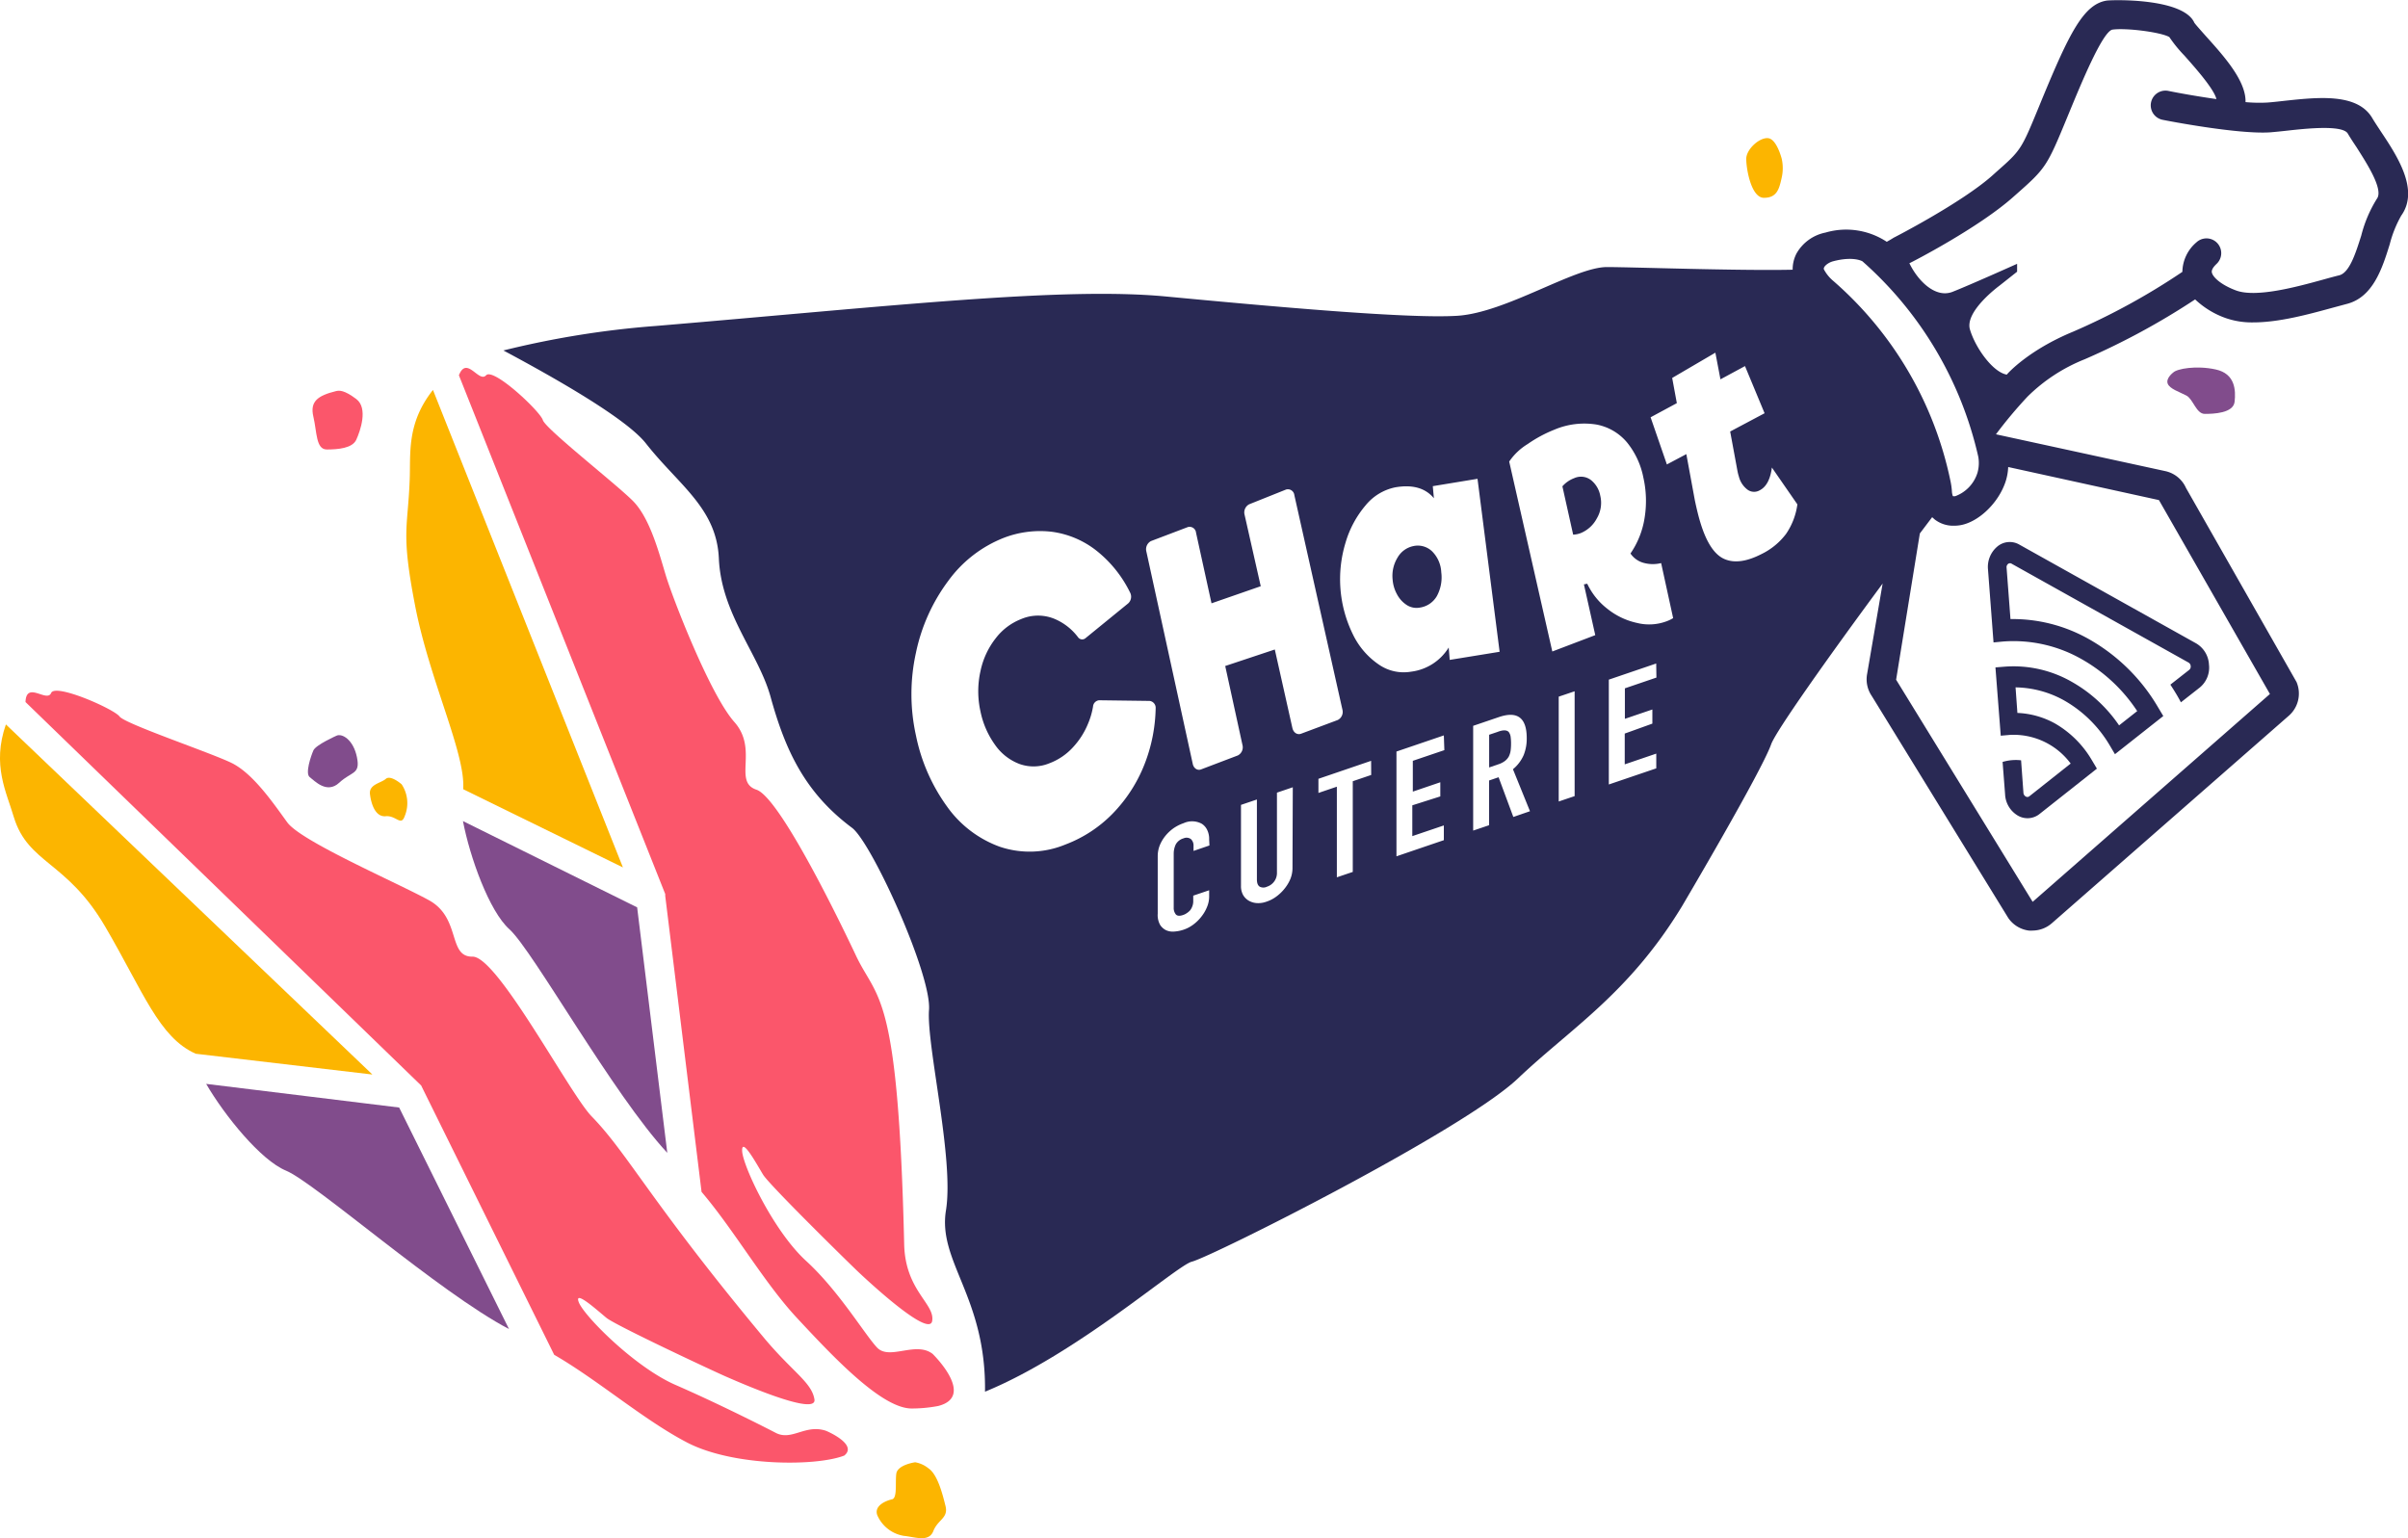 <svg xmlns="http://www.w3.org/2000/svg" viewBox="0 0 326.8 208.78"><defs><style>.a{fill:#fcb500}.b{fill:#814c8c}.c{fill:#fb566b}.d{fill:#292954}</style></defs><path class="a" d="M124.2 198.48s-2.4.33-2.56 1.56.16 3.31-.58 3.47-2.48.83-2 2.15a4.76 4.76 0 003.61 2.81c1.57.16 3.39.9 4-.66s2.06-1.74 1.65-3.39-1.08-4.29-2.32-5.12a3.92 3.92 0 00-1.8-.82zM241.81 21.57s-.66-2.65-1.82-2.81-3 1.48-3 2.81.66 5.28 2.4 5.28 2.06-1.16 2.39-2.64a5.87 5.87 0 00.03-2.64z"/><path class="b" d="M294.93 50.57s-1 .74-.75 1.48 1.65 1.16 2.56 1.65 1.32 2.48 2.48 2.48 3.88-.08 4.05-1.65.08-3.8-2.56-4.38-5.28-.1-5.78.42z"/><path class="c" d="M45.59 53.09c-2.47.61-3.55 1.4-3.06 3.47s.33 4.45 1.82 4.45 3.47-.16 4-1.32 1.65-4.29 0-5.53-2.31-1.18-2.76-1.07z"/><path class="b" d="M45.67 99.86s-2.81 1.24-3.14 2-1.15 3.14-.49 3.63 2.31 2.32 4 .75 2.89-1.08 2.4-3.47-2.03-3.26-2.77-2.91z"/><path class="a" d="M54.51 106.46s-1.49-1.32-2.15-.74-2.31.74-2.15 2.07.73 3.13 2.14 3 2.07 1.41 2.57 0a4.61 4.61 0 00-.41-4.33zM62.86 107.12c.36-4.78-4.55-14.75-6.51-24.84s-1-10.51-.75-17.11c.15-3.57-.46-7.67 3.16-12.24l25.78 64.81z"/><path class="b" d="M62.83 111.45c.94 4.9 3.56 12.23 6.31 14.69 3.16 2.84 14.11 22.49 21.42 30.34l-4.09-33.32z"/><path class="a" d="M26.57 143.03c-5-2.2-7.13-8.44-12.32-17.3s-10.43-8.49-12.37-14.81c-1-3.41-3-7.08-1.08-12.59l49.74 47.52z"/><path class="b" d="M27.98 147.12c2.51 4.32 7.41 10.36 10.82 11.77 3.94 1.63 20.78 16.53 30.28 21.51l-14.91-30.07z"/><path class="c" d="M114.58 197.57c-3.82 1.49-15.1 1.49-21.37-1.79-5.89-3.08-12-8.41-18-11.89l-17.94-36.32-.11-.23-53.7-52.05c.11-2.92 2.91.12 3.48-1.23s8.55 2.19 9.28 3.19 12.21 4.86 15.17 6.29 5.72 5.51 7.6 8.09 14.83 8.15 19.22 10.56 2.53 7.72 5.92 7.66 13.23 18.72 16.2 21.72c4.86 5 8 11.56 23.2 29.84 4 4.83 6.63 6.19 7 8.54s-10.23-2.33-11.94-3.07-15.08-7-16.29-8-4.48-3.95-3.74-2.09 7.59 8.78 13.11 11.19 11.43 5.38 13.61 6.51 4-1.21 6.79-.29c.04 0 4.41 1.84 2.51 3.37zM127.33 190.84c5.16-1.32-.76-7.07-.76-7.07-2.29-1.77-5.86.92-7.54-.86s-5.18-7.69-9.64-11.77-8.59-12.92-8.67-14.91 2 1.83 2.84 3.21 11.35 11.7 12.71 13 9.84 9.21 10.24 6.86-3.65-4.1-3.8-10.39c-.82-34.91-3.66-33-6.6-39.32-1.8-3.82-10.23-21.33-13.45-22.4s.31-5.46-3-9.19-8.37-16.81-9.29-19.86-2.16-7.82-4.48-10.15-11.86-9.78-12.22-10.97-6.71-7.16-7.7-6.08-2.62-2.72-3.69 0l28 70.41v.25l4.93 40.18c4.47 5.25 8.46 12.31 13 17.17 4.82 5.17 11.54 12.37 15.63 12.23a19.11 19.11 0 003.49-.34z"/><path class="d" d="M323.06 17.76c-.41-.63-.8-1.21-1.09-1.7-2-3.46-7.37-2.87-12.08-2.36-.78.09-1.52.17-2.19.22a20.27 20.27 0 01-2.95-.06c.09-2.87-2.91-6.22-5.42-9-.62-.7-1.4-1.57-1.53-1.78-1.5-3.36-11.08-3.11-11.88-3-3.15.48-5.1 4.46-8.81 13.43l-.38.93c-2.44 5.93-2.44 5.93-5.85 8.94l-.51.46c-4.17 3.7-13.29 8.39-13.38 8.43-.28.18-.59.36-.93.55a10 10 0 00-8.32-1.25 5.82 5.82 0 00-3.93 2.84 4.66 4.66 0 00-.52 2.2c-7.43.16-21.81-.36-25.21-.36-4.4 0-13.65 6.17-20.26 6.61s-25.54-1.29-39.63-2.62-37.43 1.33-69.14 4a124.87 124.87 0 00-20.73 3.33c7.28 3.89 16.73 9.29 19.35 12.63 4.42 5.63 9.59 8.75 9.89 15.61.34 7.53 5.33 12.8 7 18.71 2 7.29 4.66 13.07 11.08 17.85 2.65 2 10.8 19.88 10.44 24.71s3.43 20.23 2.3 27.21 5.46 11.76 5.3 24.61c12.51-5.12 26-17.13 28.08-17.65 2.65-.66 36.8-17.78 44.26-24.88 7.14-6.79 15-11.45 22.24-23.34 0 0 10.79-18.27 12.11-22 .61-1.74 7.65-11.7 15.13-21.82l-2.12 12.36a4 4 0 00.64 2.89l18.53 30.14a4 4 0 002.79 1.71 2.92 2.92 0 00.51 0 4 4 0 002.62-1l32.2-28.2a4 4 0 001-4.54l-15-26.34a4 4 0 00-2.79-2.28l-23-5a60.84 60.84 0 014.28-5.11 23.21 23.21 0 017.75-5.07 98.09 98.09 0 0015-8.13 11.66 11.66 0 004.17 2.54 10.87 10.87 0 003.74.58c3.45 0 7.43-1.08 10.57-1.94l2.08-.56c3.6-.9 4.85-4.89 5.85-8.1a15.79 15.79 0 011.56-3.89c2.51-3.51-.57-8.13-2.82-11.51zM155.5 103.28a20.12 20.12 0 01-4.26 6.91 17.69 17.69 0 01-6.65 4.44 12.67 12.67 0 01-8.91.3 15.08 15.08 0 01-7.17-5.48 24.83 24.83 0 01-4.2-9.61 26 26 0 010-11.25 24.71 24.71 0 014.4-9.77 17 17 0 017.5-5.81 13.69 13.69 0 016.54-.83 12.42 12.42 0 016.2 2.68 16.47 16.47 0 014.43 5.59 1.22 1.22 0 01-.27 1.45l-5.8 4.73a.69.69 0 01-1-.13 7.76 7.76 0 00-2.93-2.38 5.85 5.85 0 00-4.82-.08 8 8 0 00-3.4 2.56 10.76 10.76 0 00-2.09 4.47 12.55 12.55 0 000 5.52 11.74 11.74 0 001.95 4.48 7.11 7.11 0 003.32 2.62 5.64 5.64 0 004.06-.08 8.3 8.3 0 003.22-2.18 10.59 10.59 0 002.05-3.22 10.3 10.3 0 00.67-2.3.92.92 0 01.83-.86l6.86.09a.94.94 0 01.81 1 21.9 21.9 0 01-1.34 7.14zm8.64 11.48l-2.16.74v-.68a1.19 1.19 0 00-.35-.92 1 1 0 00-1-.11 1.74 1.74 0 00-1.07.84 3 3 0 00-.27 1.28v7.27a1.39 1.39 0 00.29.94c.19.21.53.24 1 .07a1.8 1.8 0 00.46-.23 2.26 2.26 0 00.46-.38 1.93 1.93 0 00.31-.55 1.88 1.88 0 00.13-.74v-.72l2.16-.73v.88a3.64 3.64 0 01-.27 1.34 5.2 5.2 0 01-.73 1.29 5.68 5.68 0 01-1.09 1.1 4.67 4.67 0 01-1.35.73 4.88 4.88 0 01-1.25.26 2.25 2.25 0 01-1.14-.17 2 2 0 01-.83-.74 2.72 2.72 0 01-.32-1.5v-7.83a4 4 0 01.25-1.39 5 5 0 01.73-1.28 5.65 5.65 0 011.11-1.07 5.51 5.51 0 011.43-.73 2.75 2.75 0 012.47.09 2 2 0 01.73.85 2.77 2.77 0 01.26 1.27zm11.27 3.12a4 4 0 01-.27 1.38 5.25 5.25 0 01-.76 1.3 5.84 5.84 0 01-1.12 1.1 4.69 4.69 0 01-1.36.72 3.27 3.27 0 01-1.34.2 2.5 2.5 0 01-1.11-.34 2.13 2.13 0 01-.76-.79 2.47 2.47 0 01-.27-1.2v-11l2.16-.73v10.83c0 .51.12.83.38 1a1.1 1.1 0 001 0 1.95 1.95 0 001.34-1.93v-10.83l2.15-.73zm0-19l-2.4-10.72-6.73 2.24 2.34 10.72a1.24 1.24 0 01-.63 1.42l-5 1.9c-.49.18-1-.16-1.12-.77l-6.29-28.8a1.25 1.25 0 01.63-1.43l5-1.9a.88.88 0 011.11.77l2.1 9.58 6.68-2.32-2.19-9.69a1.25 1.25 0 01.62-1.43l5-2a.88.88 0 011.13.75l6.52 29.1a1.23 1.23 0 01-.63 1.43l-5 1.87c-.52.17-1.01-.17-1.15-.77zm10.68 6.31l-2.5.85v12.31l-2.16.73v-12.3l-2.5.85v-1.92l7.15-2.44zm9.93-3.37l-4.28 1.45v4.18l3.73-1.27v1.92l-3.8 1.21v4.18l4.28-1.45v2l-6.43 2.19v-14.22l6.43-2.19zm.59-13.93a7 7 0 01-5.11 3.28 5.93 5.93 0 01-4.42-1 10.39 10.39 0 01-3.48-4.08 17 17 0 01-1-12.4 13.85 13.85 0 012.75-5.12 7 7 0 014-2.42c2.35-.41 4.1.09 5.25 1.48l-.15-1.64 6.07-1 3 23.48-6.77 1.1zm8.77 23l-2-5.39-1.29.44v6.07l-2.16.73V98.52l3.47-1.18q3.81-1.31 3.8 2.88a5.94 5.94 0 01-.42 2.28 5.14 5.14 0 01-1.45 1.91l2.31 5.7zm8.32-2.83l-2.16.73V94.56l2.16-.73zm11.1-16.09l-4.28 1.46v4.14l3.73-1.27v1.92l-3.75 1.35v4.18l4.28-1.46v2l-6.44 2.19V92.25l6.43-2.19zm1.35-7.63a6.78 6.78 0 01-4 .21 9.71 9.71 0 01-4-1.91 9.33 9.33 0 01-2.74-3.41l-.45.09 1.54 6.89-5.83 2.22-5.85-25.78a8.15 8.15 0 012.51-2.38 17.88 17.88 0 013.6-1.94 10.4 10.4 0 015.76-.7 7.12 7.12 0 014.11 2.41 10.86 10.86 0 012.23 4.79 14.39 14.39 0 01.16 5.5 11.71 11.71 0 01-1.91 4.8 3.17 3.17 0 001.9 1.3 4.67 4.67 0 002.26 0l1.63 7.47a4.91 4.91 0 01-.92.44zm16.25-11.88a9.22 9.22 0 01-3.37 2.76q-3 1.53-5 .66c-1.36-.59-2.45-2.24-3.28-5-.23-.75-.48-1.76-.74-3l-1.15-6.24-2.64 1.4-2.21-6.4 3.56-1.92-.63-3.42 5.86-3.43.69 3.62 3.33-1.8 2.66 6.4-4.67 2.48 1 5.41a6.06 6.06 0 00.18.7 3.2 3.2 0 001.18 1.79 1.51 1.51 0 001.63.09c.91-.46 1.46-1.49 1.67-3.1l3.46 5a9.29 9.29 0 01-1.53 4zm6.32-34.4a5.14 5.14 0 01-1.19-1.5c-.13-.33.52-.9 1.23-1.09 2.79-.74 4 0 4 0a50.14 50.14 0 0115.72 26.52 4.87 4.87 0 01-.1 2.15 4.94 4.94 0 01-3 3.2.76.76 0 01-.35 0 2.19 2.19 0 01-.13-.68 9.72 9.72 0 00-.19-1.35 49.25 49.25 0 00-15.99-27.25zm23.46 27.33a7.29 7.29 0 00.36-2L293 67.88l15.06 26.32-32.2 28.21-18.53-30.15 3.22-19.85 1.67-2.21.36.32a4.11 4.11 0 002.57.84 5.66 5.66 0 00.88-.07c2.49-.42 5.19-3.01 6.15-5.9zm50.41-38.43a17.54 17.54 0 00-2.13 5c-.75 2.37-1.59 5.06-3 5.41-.65.16-1.38.36-2.17.58-3.63 1-9.12 2.49-11.84 1.47-2.06-.77-3.14-1.81-3.27-2.44-.08-.4.31-.85.64-1.16a2.002 2.002 0 00-2.74-2.92 5.36 5.36 0 00-1.9 4 91.16 91.16 0 01-14.83 8.12c-6.06 2.5-8.9 5.68-9 5.83-1.9-.33-4.27-3.65-5-6.13s4-5.94 4-5.94l2.4-1.9v-1.07s-6.44 2.89-8.76 3.8-4.7-1.48-5.86-3.88c.4-.17 9.32-4.78 14-8.91l.52-.46c4-3.52 4.17-3.81 6.89-10.41l.38-.92c1.53-3.7 4.36-10.57 5.72-11 1.84-.28 6.62.33 7.77 1a18.36 18.36 0 002.05 2.52c1 1.14 4 4.43 4.34 5.9-2.61-.37-5.15-.83-6.47-1.1a2 2 0 10-.79 3.92c.42.09 10.23 2 14.59 1.69.71-.06 1.49-.14 2.3-.23 2.43-.27 7.48-.82 8.2.4.32.55.75 1.2 1.21 1.89 1.22 1.94 3.68 5.65 2.75 6.94z"/><path class="d" d="M194.34 74.82a2.8 2.8 0 00-2.51-.7 3.21 3.21 0 00-2.16 1.56 4.74 4.74 0 00-.67 3 4.87 4.87 0 00.6 2 3.89 3.89 0 001.33 1.45 2.44 2.44 0 001.77.34 3.19 3.19 0 002.29-1.54 5.3 5.3 0 00.61-3.25 4.27 4.27 0 00-1.26-2.86zM215.94 65.18a2.22 2.22 0 00-2.29-.28 4 4 0 00-1.61 1.11l1.46 6.56a3.26 3.26 0 001-.2 4.32 4.32 0 002.21-2 4.14 4.14 0 00.47-3.08 3.54 3.54 0 00-1.24-2.11zM204.75 99.35c-.27-.28-.78-.29-1.52 0l-1.13.38v4.44l1.23-.42a3.09 3.09 0 00.91-.46 2 2 0 00.53-.61 2.78 2.78 0 00.24-.77 7.1 7.1 0 00.06-1 6.22 6.22 0 00-.06-.93 1.4 1.4 0 00-.26-.63zM271.8 87.08a18.68 18.68 0 0110.69 2.38 21.94 21.94 0 017.56 7.06l-2.46 1.94a19.09 19.09 0 00-6.38-5.89 15.9 15.9 0 00-9.15-2.08l-1.25.1.72 9.27 1.25-.11a9.64 9.64 0 018.24 3.89l-5.63 4.46a.43.43 0 01-.49 0 .62.62 0 01-.29-.48l-.32-4.42a6.28 6.28 0 00-2.51.22l.34 4.41a3.54 3.54 0 001.72 2.87 2.61 2.61 0 003-.25l7.74-6.12-.72-1.21a13.77 13.77 0 00-4.95-4.91 11.48 11.48 0 00-5.12-1.44l-.25-3.47a13.93 13.93 0 016.64 1.8 16.84 16.84 0 016.14 6.07l.71 1.2 6.56-5.18-.72-1.2a25.25 25.25 0 00-9.31-9.2 21 21 0 00-10.71-2.76l-.53-7a.56.56 0 01.22-.5.42.42 0 01.49 0l24 13.41a.6.6 0 01.28.48.58.58 0 01-.21.51l-2.55 2c.51.78 1 1.57 1.43 2.4l2.55-2a3.49 3.49 0 001.26-3.11 3.55 3.55 0 00-1.72-2.88l-24-13.41a2.61 2.61 0 00-3 .25 3.62 3.62 0 00-1.27 3.12l.75 9.9z"/></svg>